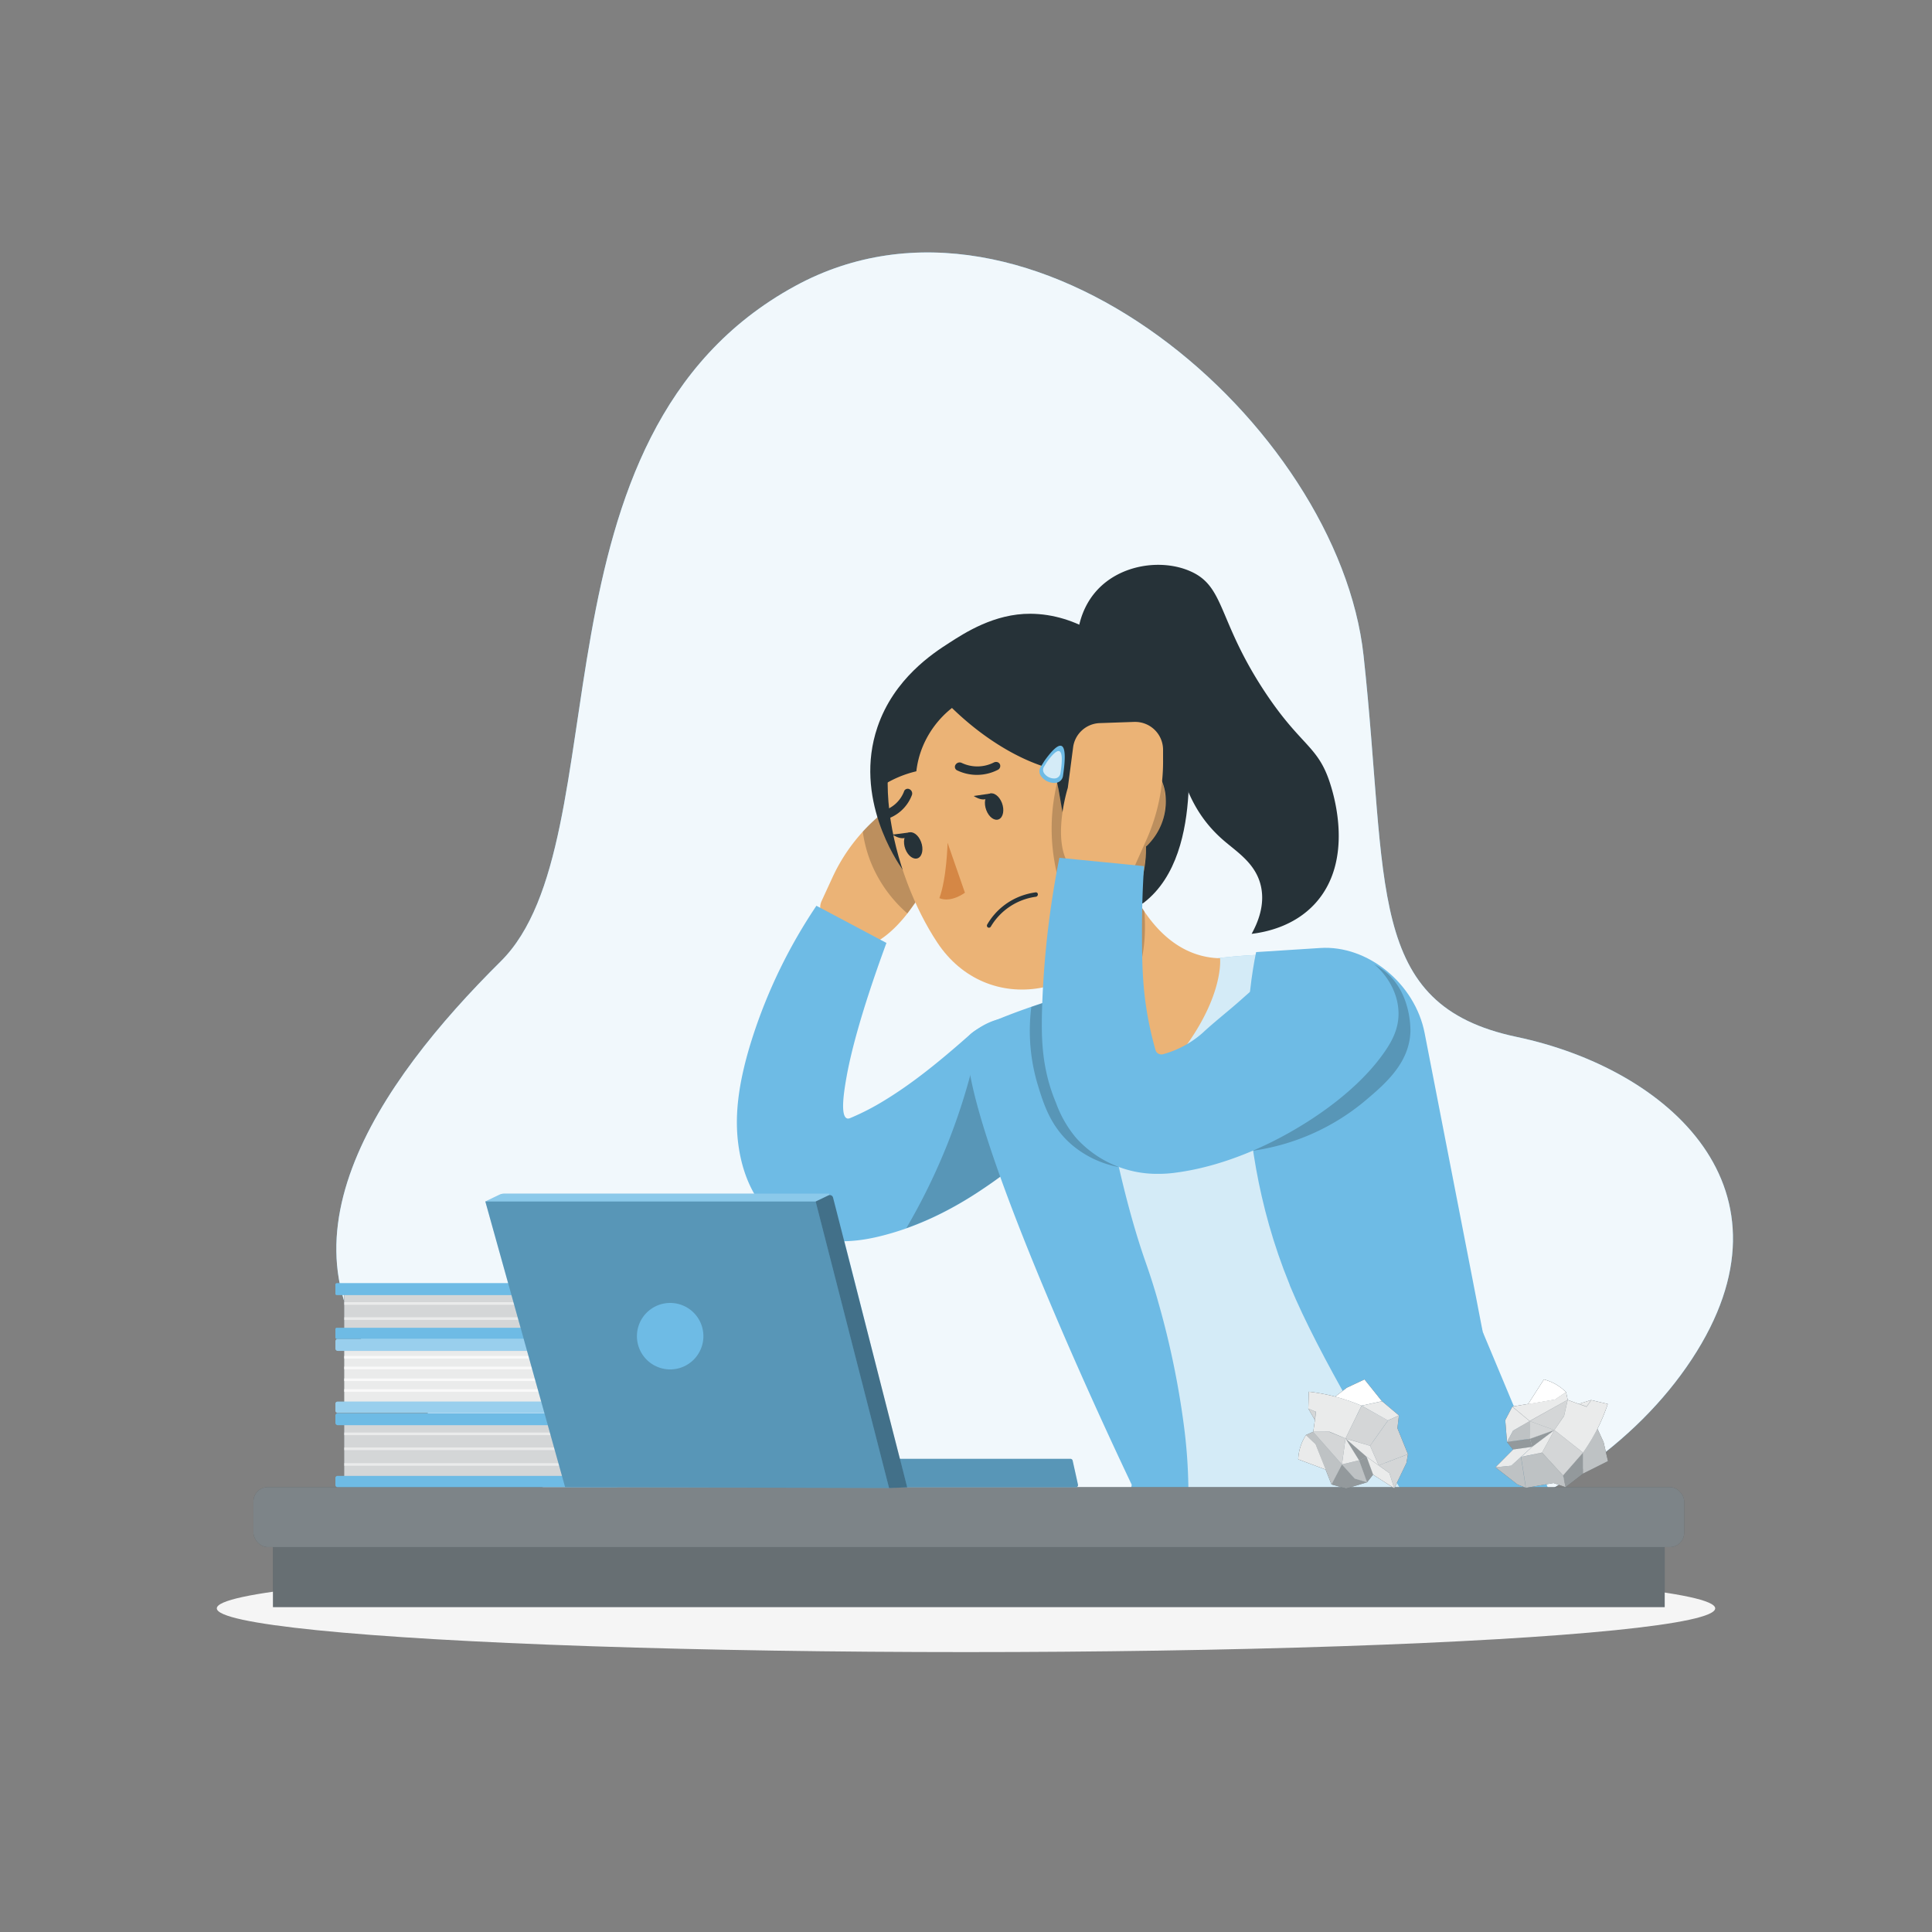 <svg xmlns="http://www.w3.org/2000/svg" viewBox="0 0 500 500"><rect x="0" y="0" width="500" height="500" fill="#808080" stroke="none"/><g id="freepik--background-simple--inject-71"><path d="M205.81,74c61.11-33.31,140.58,36,147.08,95.68s.34,90.39,39.61,98.67,74.27,39.42,45.35,83.39-100.24,68.76-166,43.38-104.18,27.1-169-36.71C67.55,323.59,98,280.11,129.6,248.79S134.94,112.6,205.81,74Z" style="fill:#6EBBE5"></path><path d="M205.81,74c61.11-33.31,140.58,36,147.08,95.68s.34,90.39,39.61,98.67,74.27,39.42,45.35,83.39-100.24,68.76-166,43.38-104.18,27.1-169-36.71C67.55,323.59,98,280.11,129.6,248.79S134.94,112.6,205.81,74Z" style="fill:#fff;opacity:0.9"></path></g><g id="freepik--Shadow--inject-71"><ellipse id="freepik--path--inject-71" cx="250" cy="416.24" rx="193.89" ry="11.32" style="fill:#f5f5f5"></ellipse></g><g id="freepik--Character--inject-71"><path d="M220.67,245a3.88,3.88,0,0,1-2.32-1.38l-5.15-6.19a4,4,0,0,1-.55-4.29l2.84-6.17a46.07,46.07,0,0,1,11.83-15.63l1.71-1.44a6.68,6.68,0,0,1,9.42.69,2.09,2.09,0,0,1,.14.17l5.24,6.4a6.68,6.68,0,0,1-.24,8.65l-6.4,7.28S229,246.49,220.67,245Z" style="fill:#ebb376"></path><path d="M277.15,272.91c-3.12-5.9-8-9.31-14.67-9.56-4.71-.18-8.64,1.94-12.14,5-7,6.15-14.21,12.14-22.27,16.94a62.81,62.81,0,0,1-7.44,3.81c-.51.21-1,.51-1.45.33-1.82-.74-.66-7.51-.12-10.58.87-4.92,3.18-15.31,10.35-34.82l-18.12-9.62A135.43,135.43,0,0,0,194.9,268c-4.3,13.23-4.72,21.73-3.78,28.48,1.34,9.58,5.31,14.54,6.54,16,4.18,4.92,9.65,7.5,15.92,8.43,6,.9,11.87-.19,17.61-1.91,11.56-3.46,21.62-9.66,31-17a138.63,138.63,0,0,0,11-9.66,17.53,17.53,0,0,0,5.41-10.07,3.61,3.61,0,0,1,.19-.64v-3.17A24.21,24.21,0,0,0,277.15,272.91Z" style="fill:#6EBBE5"></path><path d="M252.54,272.51a160.73,160.73,0,0,1-18,45.36c1.7-.62,4-1.52,6.68-2.74a93.52,93.52,0,0,0,13.07-7.42,120.82,120.82,0,0,0,11.07-8.22Z" style="opacity:0.2"></path><path d="M223.28,215.21a33.92,33.92,0,0,0,2.27,8.39,34.76,34.76,0,0,0,9.28,12.79c.76-1.07,1.56-2.16,2.43-3.26,1.74-2.24,3.5-4.27,5.21-6.1l-12.39-17.92a48.2,48.2,0,0,0-4.52,3.77C224.73,213.67,224,214.45,223.28,215.21Z" style="opacity:0.2"></path><path d="M398.35,385c-13-32.41-21.14-54.89-30.43-114.88-2.29-14.75-16-24.4-30.07-23.15-4,.36-17.36-1.3-40.57,4.28-16.95,4.08-46.73,17.34-46.73,17.34S263,330.28,299.71,385Z" style="fill:#6EBBE5"></path><path d="M398.35,385c-13-32.41-21.14-54.89-30.43-114.88-2.29-14.75-16-24.4-30.07-23.15-4,.36-17.36-1.3-40.57,4.28-16.95,4.08-46.73,17.34-46.73,17.34S263,330.28,299.71,385Z" style="fill:#fff;opacity:0.7"></path><path d="M333.84,332.74c3.74,9.05,9.62,20.18,15.55,30.62,4.56,8,9.15,15.64,12.82,21.6h38.36l-14.7-35.16-2.14-5.1L381,330.6l-12.31-63.26c-2.49-12.8-14.76-22.8-27-22l-16.6,1.06-.15.72c-1.17,5.68-8.07,44.07,8.78,85.25Z" style="fill:#6EBBE5"></path><path d="M285.74,368.92c4.26,9.29,7.14,15.3,7.14,15.3s0,.26-.12.74h14.79a136.28,136.28,0,0,0-1.19-16.26,219.87,219.87,0,0,0-6.58-31.62c-1-3.63-2.14-7.15-3.3-10.45-9.67-27.52-14.51-67.26-14.91-70.55,0-.15,0-.22,0-.22s-30.19,8.79-31,12.68c-2.15,10.37,10.31,43.14,22.26,71.18C277.5,350.74,282.12,361,285.74,368.92Z" style="fill:#6EBBE5"></path><path d="M281.81,251.73c4.42,4.81,6.16,8.48,6.67,11.14.75,3.9-1.13,5.65-1.13,5.65,2.34,9.56,15.24,7.63,15.24,7.63C317.08,259.43,315.75,248,315.75,248c-9.23-.22-15.53-6.09-19.59-12.11A48.73,48.73,0,0,1,290,222.83l-16.4,21.28A77.65,77.65,0,0,1,281.81,251.73Z" style="fill:#ebb376"></path><path d="M273.63,244.11a77.65,77.65,0,0,1,8.18,7.62c4.42,4.81,6.16,8.48,6.67,11.14,7.07-8.37,8.35-18.49,7.68-27A48.73,48.73,0,0,1,290,222.83Z" style="opacity:0.2"></path><path d="M278.7,166.93c0-2.29.38-8.87,5.18-14.14,6.21-6.82,16.85-8.13,24.06-5,9.14,3.93,7.09,12.5,19.23,31,9.55,14.52,13.94,14,17.13,24.18.88,2.8,6.16,19.74-3.92,30.83-5.51,6.06-13.05,7.47-16.46,7.88,1.66-3,3.43-7.4,2.45-12.14-1.23-5.94-6.07-8.91-9.65-12-16.34-14.06-9-32.67-25.28-44.78A34.45,34.45,0,0,0,278.7,166.93Z" style="fill:#263238"></path><path d="M233.56,225c-1.42-2-12.7-18.54-6.47-36.84,4.27-12.58,14.49-19.17,18.52-21.76s11.7-7.62,21.08-7.56c23.82.15,41.92,29.14,40.87,46.61-.57,9.62-2.95,21.52-11.5,28.13-3.43,2.65-4.76-7.65-4.76-7.65S258.08,241.47,233.56,225Z" style="fill:#263238"></path><path d="M289.67,188.33c6.64,22.13,9.9,31.33,3.39,46.95-9.79,23.5-37.55,28.09-50.45,8.71-11.61-17.45-20.5-50.71-3.16-68.1C256.53,158.74,283,166.21,289.67,188.33Z" style="fill:#ebb376"></path><path d="M264.39,189.57c17.34,9.07,2.37,35.5,24.32,24.3s-1.62-38.63-18.2-39.72S264.39,189.57,264.39,189.57Z" style="fill:#263238"></path><path d="M259.3,207.8c.69,1.81.34,3.7-.78,4.22s-2.58-.53-3.27-2.35-.35-3.7.77-4.22S258.61,206,259.3,207.8Z" style="fill:#263238"></path><path d="M238.36,217.86c.7,1.82.35,3.71-.77,4.22s-2.59-.53-3.28-2.34-.34-3.7.78-4.22S237.67,216.05,238.36,217.86Z" style="fill:#263238"></path><path d="M235.62,215.39,231,216S234.44,218.46,235.62,215.39Z" style="fill:#263238"></path><path d="M245.23,218.1s-.2,9.15-2.12,14.34c3.08,1.28,6.61-1.41,6.61-1.41Z" style="fill:#d58745"></path><path d="M264.89,231.66a17.83,17.83,0,0,1,3.12-.72.51.51,0,0,1,.59.49.62.62,0,0,1-.51.65,16.07,16.07,0,0,0-11.64,7.68.57.57,0,0,1-.75.28.56.56,0,0,1-.22-.76A16.91,16.91,0,0,1,264.89,231.66Z" style="fill:#263238"></path><path d="M301.68,206.77A15.85,15.85,0,0,1,297,218.71c-4.05,3.67-8.87-.65-10.08-6.84-1.09-5.56-.3-14.17,4.89-15.37S301.6,200.82,301.68,206.77Z" style="fill:#ebb376"></path><path d="M227.27,210.5a1,1,0,0,1,.67-.53,8.29,8.29,0,0,0,6-5.08,1,1,0,0,1,1.38-.67,1.23,1.23,0,0,1,.7,1.49,10.36,10.36,0,0,1-7.52,6.52,1.17,1.17,0,0,1-1.34-.89A1.2,1.2,0,0,1,227.27,210.5Z" style="fill:#263238"></path><path d="M258.17,197.25a1.11,1.11,0,0,1,.61.54,1.12,1.12,0,0,1-.6,1.47,11.84,11.84,0,0,1-10.52.09,1,1,0,0,1-.33-1.49,1.24,1.24,0,0,1,1.6-.4,9.44,9.44,0,0,0,8.33-.16A1.31,1.31,0,0,1,258.17,197.25Z" style="fill:#263238"></path><path d="M256.55,205.33,252,206S255.37,208.4,256.55,205.33Z" style="fill:#263238"></path><path d="M246.37,183.22c12.55,12.19,25.95,17.21,32.85,16.51a31.82,31.82,0,0,0,9.45-2.38c2.74-1.3,6.76-3.86,6.76-3.86a34.64,34.64,0,0,0-4.14-10.92,37.1,37.1,0,0,0-18.66-15.38c-3.1-1.18-12.73-4.3-22.47-1.21-13.9,4.4-23.91,20.14-24.29,39.11a27.87,27.87,0,0,1,2.65-1.88,28.59,28.59,0,0,1,8.63-3.6,23.85,23.85,0,0,1,1.62-6.33A24.92,24.92,0,0,1,246.37,183.22Z" style="fill:#263238"></path><path d="M275.1,200.82a2.1,2.1,0,0,1-2,1.79,4.26,4.26,0,0,1-3.72-1.81,2.07,2.07,0,0,1-.07-2.29l.92-1.49.09-.14q3.12-4.33,4.38-3.84C275.68,193.42,275.82,196,275.1,200.82Z" style="fill:#6EBBE5"></path><path d="M274.44,200.13a1.56,1.56,0,0,1-1.47,1.33,3.16,3.16,0,0,1-1.57-.33,3.12,3.12,0,0,1-1.17-1,1.53,1.53,0,0,1-.05-1.69l.67-1.1a.61.61,0,0,0,.07-.1q2.29-3.19,3.23-2.83C274.88,194.68,275,196.59,274.44,200.13Z" style="fill:#fff;opacity:0.7"></path><path d="M273.49,225.91a50.32,50.32,0,0,1,.09-23.3c.48,2.43.95,4.86,1.43,7.29l21.31,5q2.22-6.27,4.43-12.55a13.92,13.92,0,0,1,.58,2c.07.32,1.55,7.54-3.07,13.09A13.59,13.59,0,0,1,296.6,219q0,.94-.09,1.92c-.13,2.12-.35,4.14-.64,6Z" style="opacity:0.2"></path><path d="M278.44,225.8a4.27,4.27,0,0,0,2.77.9l8.7-.24a4.3,4.3,0,0,0,3.87-2.6l3-6.71A49.7,49.7,0,0,0,301,196.41l0-2.42a7.22,7.22,0,0,0-7.27-7.16h-.24l-8.92.31a7.21,7.21,0,0,0-6.86,6.35l-1.36,10.39S271.23,220.11,278.44,225.8Z" style="fill:#ebb376"></path><path d="M355.63,249.57a15.83,15.83,0,0,1,3,2c6.7,5.6,6.4,15,6.38,15.58-.38,8.23-6.78,13.59-12.19,18.12a57.89,57.89,0,0,1-28.54,12.53Q339.95,273.67,355.63,249.57Z" style="opacity:0.2"></path><path d="M289.36,302a26.27,26.27,0,0,1-12-5.75c-5.52-4.76-7.3-10.62-8.81-15.57a48.49,48.49,0,0,1-1.64-20.09l6.77-2.27Z" style="opacity:0.2"></path><path d="M355.94,249.81c-5-4-10.88-3.53-13-3.35-8.66.7-15.23,6.48-21.86,12.37-3.25,2.89-6.71,5.56-9.9,8.53a25.58,25.58,0,0,1-10.26,5.49,1.8,1.8,0,0,1-.66,0,1.31,1.31,0,0,1-.47-.16,1.48,1.48,0,0,1-.74-.92c-.73-2.57-1.36-5.2-1.86-7.83-1.6-8.39-1.62-15.17-1.65-23,0-5.39.15-10.88.51-16.31l0-.48L274.17,222l-.09.44a237,237,0,0,0-4.43,40c-.13,6.58,0,14.33,3.65,23a29.76,29.76,0,0,0,5.2,9.05,28.16,28.16,0,0,0,21.35,9.3,31.39,31.39,0,0,0,4.28-.29c13.82-1.77,25.74-8.19,30.1-10.69,14.72-8.43,21.21-16.67,23.17-19.3,2.67-3.58,4.48-6.89,4.54-11C362,254.85,356.18,250,355.94,249.81Z" style="fill:#6EBBE5"></path></g><g id="freepik--Table--inject-71"><g id="freepik--table--inject-71"><rect x="70.65" y="392.63" width="360.17" height="23.28" style="fill:#263238"></rect><rect x="70.65" y="392.63" width="360.17" height="23.28" style="fill:#fff;opacity:0.3"></rect><rect x="65.59" y="384.87" width="370.28" height="15.52" rx="3.71" style="fill:#263238"></rect><rect x="65.59" y="384.87" width="370.28" height="15.52" rx="3.71" style="fill:#fff;opacity:0.4"></rect></g></g><g id="freepik--Books--inject-71"><g id="freepik--Book--inject-71"><rect x="89.06" y="367.79" width="70.81" height="15.01" style="fill:#263238"></rect><rect x="89.06" y="367.79" width="70.81" height="15.01" style="fill:#fff;opacity:0.8"></rect><rect x="89.06" y="370.74" width="69.81" height="0.68" style="fill:#fff;opacity:0.5"></rect><rect x="89.06" y="374.61" width="69.81" height="0.68" style="fill:#fff;opacity:0.5"></rect><rect x="89.06" y="378.66" width="69.81" height="0.68" style="fill:#fff;opacity:0.5"></rect><path d="M159.27,365.72H87.42a.61.61,0,0,0-.62.61v1.89a.62.62,0,0,0,.62.62h68.69a1.23,1.23,0,0,1,1.23,1.23v10.66a1.23,1.23,0,0,1-1.23,1.23H87.34a.54.54,0,0,0-.54.54v1.83a.54.54,0,0,0,.54.54h72a2,2,0,0,0,2-2v-15h0A2.1,2.1,0,0,0,159.27,365.72Z" style="fill:#6EBBE5"></path><rect x="89.06" y="348.58" width="70.81" height="15.01" style="fill:#263238"></rect><rect x="89.06" y="348.58" width="70.81" height="15.01" style="fill:#fff;opacity:0.9"></rect><rect x="89.06" y="350.91" width="69.81" height="0.68" style="fill:#fff;opacity:0.7"></rect><rect x="89.06" y="353.68" width="69.81" height="0.68" style="fill:#fff;opacity:0.7"></rect><rect x="89.06" y="356.74" width="69.81" height="0.68" style="fill:#fff;opacity:0.7"></rect><rect x="89.06" y="359.51" width="69.81" height="0.68" style="fill:#fff;opacity:0.7"></rect><path d="M159.27,346.51H87.42a.62.62,0,0,0-.62.62V349a.61.61,0,0,0,.62.61h68.69a1.23,1.23,0,0,1,1.23,1.23v10.67a1.23,1.23,0,0,1-1.23,1.23H87.34a.54.54,0,0,0-.54.54v1.82a.54.54,0,0,0,.54.54h72a2,2,0,0,0,2-2v-15h0A2.11,2.11,0,0,0,159.27,346.51Z" style="fill:#6EBBE5"></path><path d="M159.27,346.51H87.42a.62.62,0,0,0-.62.62V349a.61.61,0,0,0,.62.61h68.69a1.23,1.23,0,0,1,1.23,1.23v10.67a1.23,1.23,0,0,1-1.23,1.23H87.34a.54.54,0,0,0-.54.54v1.82a.54.54,0,0,0,.54.54h72a2,2,0,0,0,2-2v-15h0A2.11,2.11,0,0,0,159.27,346.51Z" style="fill:#fff;opacity:0.3"></path><rect x="89.06" y="335" width="70.81" height="9.44" style="fill:#263238"></rect><rect x="89.06" y="335" width="70.81" height="9.44" style="fill:#fff;opacity:0.8"></rect><rect x="89.06" y="337" width="69.81" height="0.68" style="fill:#fff;opacity:0.5"></rect><rect x="89.06" y="340.91" width="69.81" height="0.68" style="fill:#fff;opacity:0.5"></rect><path d="M86.8,332.43v2.38a.36.36,0,0,0,.37.37H157a.37.37,0,0,1,.37.37v7.07a1,1,0,0,1-1,1H87.17a.36.36,0,0,0-.37.36v2.18a.36.36,0,0,0,.37.36h72.42a1.78,1.78,0,0,0,1.78-1.78v-12.3a.37.37,0,0,0-.36-.37H87.17A.37.37,0,0,0,86.8,332.43Z" style="fill:#6EBBE5"></path></g></g><g id="freepik--paper-balls--inject-71"><g id="freepik--paper-trash--inject-71"><path d="M348.22,372.27q2.07-4.25,4.15-8.48a48.53,48.53,0,0,0-13.65-3.62l-.13,4.38,2,.85-.72,5.15,4.26,0Z" style="fill:#263238"></path><path d="M338.59,364.55l1.67,2.91c.09-.68.19-1.37.28-2.06Z" style="fill:#263238"></path><path d="M339.82,370.55l7.47,8.46.93-6.74-4.14-1.68Z" style="fill:#263238"></path><path d="M347.29,379l4.44-1.07-3.51-5.67Z" style="fill:#263238"></path><path d="M352.37,363.79l6.85,3.81-4.64,6.56-6.36-1.89Q350.29,368,352.37,363.79Z" style="fill:#263238"></path><path d="M347.29,379l3.32,3.67,3.18.94c-.69-1.9-1.37-3.79-2.06-5.68Z" style="fill:#263238"></path><path d="M353.79,383.62l1.58-2L353.66,377l-1.93,1C352.42,379.83,353.1,381.72,353.79,383.62Z" style="fill:#263238"></path><path d="M353.66,377l-5.44-4.71,3.51,5.67Z" style="fill:#263238"></path><path d="M354.58,374.16c.75,1.69,1.49,3.39,2.23,5.08L353.66,377l-5.44-4.71Z" style="fill:#263238"></path><path d="M356.81,379.24l7.56-2.9-2.72-6.72.39-3.3-2.82,1.28-4.64,6.56C355.33,375.85,356.07,377.55,356.81,379.24Z" style="fill:#263238"></path><path d="M345.54,361.45l3-2.3,4.59-2.15,4.52,5.64-5.31,1.15c-.93-.4-1.93-.79-3-1.17Q347.35,361.92,345.54,361.45Z" style="fill:#263238"></path><path d="M357.68,362.64l4.36,3.68-2.86,1.29-6.81-3.82Z" style="fill:#263238"></path><path d="M355.37,381.66l5.46,3.5c-.42-1.3-.83-2.61-1.24-3.91L353.66,377Z" style="fill:#263238"></path><path d="M360.83,385.16l3.15-6.54.39-2.28-7.56,2.9,2.78,2C360,382.55,360.41,383.86,360.83,385.16Z" style="fill:#263238"></path><path d="M339.82,370.55l-1.83.83,2.48,2.37,4.12,10.43,2.7-5.17Z" style="fill:#263238"></path><path d="M344.59,384.18l3.78,1.06,5.42-1.62-3.18-.94L347.29,379Z" style="fill:#263238"></path><path d="M338,371.38a12.06,12.06,0,0,0-1.37,2.79,12.56,12.56,0,0,0-.65,3.5l7.12,2.67c-.87-2.2-1.75-4.39-2.62-6.59Z" style="fill:#263238"></path><path d="M348.22,372.27q2.07-4.25,4.15-8.48a48.53,48.53,0,0,0-13.65-3.62l-.13,4.38,2,.85-.72,5.15,4.26,0Z" style="fill:#fff;opacity:0.9"></path><path d="M338.59,364.55l1.67,2.91c.09-.68.19-1.37.28-2.06Z" style="fill:#fff;opacity:0.8"></path><path d="M339.82,370.55l7.47,8.46.93-6.74-4.14-1.68Z" style="fill:#fff;opacity:0.8"></path><path d="M347.29,379l4.44-1.07-3.51-5.67Z" style="fill:#fff;opacity:0.9"></path><path d="M352.37,363.79l6.85,3.81-4.64,6.56-6.36-1.89Q350.29,368,352.37,363.79Z" style="fill:#fff;opacity:0.8"></path><path d="M347.29,379l3.32,3.67,3.18.94c-.69-1.9-1.37-3.79-2.06-5.68Z" style="fill:#fff;opacity:0.7"></path><path d="M353.79,383.62l1.58-2L353.66,377l-1.93,1C352.42,379.83,353.1,381.72,353.79,383.62Z" style="fill:#fff;opacity:0.5"></path><path d="M353.66,377l-5.44-4.71,3.51,5.67Z" style="fill:#fff;opacity:0.5"></path><path d="M354.58,374.16c.75,1.69,1.49,3.39,2.23,5.08L353.66,377l-5.44-4.71Z" style="fill:#fff;opacity:0.9"></path><path d="M356.81,379.24l7.56-2.9-2.72-6.72.39-3.3-2.82,1.28-4.64,6.56C355.33,375.85,356.07,377.55,356.81,379.24Z" style="fill:#fff;opacity:0.8"></path><path d="M345.54,361.45l3-2.3,4.59-2.15,4.52,5.64-5.31,1.15c-.93-.4-1.93-.79-3-1.17Q347.35,361.92,345.54,361.45Z" style="fill:#fff"></path><path d="M357.68,362.64l4.36,3.68-2.86,1.29-6.81-3.82Z" style="fill:#fff;opacity:0.9"></path><path d="M355.37,381.66l5.46,3.5c-.42-1.3-.83-2.61-1.24-3.91L353.66,377Z" style="fill:#fff;opacity:0.9"></path><path d="M360.83,385.16l3.15-6.54.39-2.28-7.56,2.9,2.78,2C360,382.55,360.41,383.86,360.83,385.16Z" style="fill:#fff;opacity:0.8"></path><path d="M339.82,370.55l-1.83.83,2.48,2.37,4.12,10.43,2.7-5.17Z" style="fill:#fff;opacity:0.7"></path><path d="M344.59,384.18l3.78,1.06,5.42-1.62-3.18-.94L347.29,379Z" style="fill:#fff;opacity:0.5"></path><path d="M338,371.38a12.06,12.06,0,0,0-1.37,2.79,12.56,12.56,0,0,0-.65,3.5l7.12,2.67c-.87-2.2-1.75-4.39-2.62-6.59Z" style="fill:#fff;opacity:0.9"></path><path d="M402.27,370.1l7.42,5.84a49.15,49.15,0,0,0,4.23-7.2,50.62,50.62,0,0,0,2.17-5.39l-4.25-1c-.42.58-.83,1.16-1.25,1.73l-4.87-1.78c-.32,1.38-.63,2.77-.94,4.15Z" style="fill:#263238"></path><path d="M411.84,362.31l-3.2,1,1.95.71C411,363.47,411.42,362.89,411.84,362.31Z" style="fill:#263238"></path><path d="M405.72,362.26l-9.85,5.52,6.4,2.32,2.51-3.69C405.09,365,405.4,363.64,405.72,362.26Z" style="fill:#263238"></path><path d="M395.87,367.78l.12,4.57,6.28-2.25Z" style="fill:#263238"></path><path d="M409.69,375.94l-5.17,5.9-5.43-5.91,3.18-5.83Z" style="fill:#263238"></path><path d="M395.87,367.78l-4.28,2.48c-.53,1-1.06,1.94-1.58,2.91l6-.82Z" style="fill:#263238"></path><path d="M390,373.17l1.58,2,4.93-.69c-.18-.7-.35-1.4-.53-2.09Z" style="fill:#263238"></path><path d="M396.52,374.44l5.75-4.34L396,372.35C396.17,373,396.34,373.74,396.52,374.44Z" style="fill:#263238"></path><path d="M399.09,375.93l-5.44,1.12,2.87-2.61,5.75-4.34Z" style="fill:#263238"></path><path d="M393.65,377.05c.42,2.66.83,5.33,1.25,8l7.14-1.25,3.14,1.08-.66-3-5.43-5.91Z" style="fill:#263238"></path><path d="M413.41,369.76,415,373.2l1.14,4.94-6.46,3.24c0-1.81,0-3.63,0-5.44q.88-1.23,1.77-2.67C412.2,372.05,412.85,370.87,413.41,369.76Z" style="fill:#263238"></path><path d="M409.7,381.38l-4.52,3.49-.66-3.07,5.17-5.86C409.69,377.75,409.69,379.57,409.7,381.38Z" style="fill:#263238"></path><path d="M391.59,375.13l-4.57,4.6,4.08-.4,5.42-4.89Z" style="fill:#263238"></path><path d="M387,379.73l5.73,4.46,2.15.85c-.42-2.66-.83-5.33-1.25-8l-2.55,2.28Z" style="fill:#263238"></path><path d="M405.72,362.26c-.15-.66-.29-1.32-.43-2l-2.84,1.92-11.07,1.84,4.49,3.73Z" style="fill:#263238"></path><path d="M391.38,364.05l-1.82,3.48.45,5.64c.52-1,1.05-1.94,1.58-2.91l4.28-2.48Z" style="fill:#263238"></path><path d="M405.29,360.29a12.43,12.43,0,0,0-5.73-3.29l-4.11,6.4,7-1.19Z" style="fill:#263238"></path><path d="M402.27,370.1l7.42,5.84a49.15,49.15,0,0,0,4.23-7.2,50.62,50.62,0,0,0,2.17-5.39l-4.25-1c-.42.58-.83,1.16-1.25,1.73l-4.87-1.78c-.32,1.38-.63,2.77-.94,4.15Z" style="fill:#fff;opacity:0.9"></path><path d="M411.84,362.31l-3.2,1,1.95.71C411,363.47,411.42,362.89,411.84,362.31Z" style="fill:#fff;opacity:0.9"></path><path d="M405.72,362.26l-9.85,5.52,6.4,2.32,2.51-3.69C405.09,365,405.4,363.64,405.72,362.26Z" style="fill:#fff;opacity:0.8"></path><path d="M395.87,367.78l.12,4.57,6.28-2.25Z" style="fill:#fff;opacity:0.8"></path><path d="M409.69,375.94l-5.17,5.9-5.43-5.91,3.18-5.83Z" style="fill:#fff;opacity:0.8"></path><path d="M395.87,367.78l-4.28,2.48c-.53,1-1.06,1.94-1.58,2.91l6-.82Z" style="fill:#fff;opacity:0.7"></path><path d="M390,373.17l1.58,2,4.93-.69c-.18-.7-.35-1.4-.53-2.09Z" style="fill:#fff;opacity:0.5"></path><path d="M396.52,374.44l5.75-4.34L396,372.35C396.17,373,396.34,373.74,396.52,374.44Z" style="fill:#fff;opacity:0.5"></path><path d="M399.09,375.93l-5.44,1.12,2.87-2.61,5.75-4.34Z" style="fill:#fff;opacity:0.9"></path><path d="M393.65,377.05c.42,2.66.83,5.33,1.25,8l7.14-1.25,3.14,1.08-.66-3-5.43-5.91Z" style="fill:#fff;opacity:0.7"></path><path d="M413.41,369.76,415,373.2l1.14,4.94-6.46,3.24c0-1.81,0-3.63,0-5.44q.88-1.23,1.77-2.67C412.2,372.05,412.85,370.87,413.41,369.76Z" style="fill:#fff;opacity:0.7"></path><path d="M409.7,381.38l-4.52,3.49-.66-3.07c1.73-1.95,3.45-3.91,5.17-5.86C409.69,377.75,409.69,379.57,409.7,381.38Z" style="fill:#fff;opacity:0.5"></path><path d="M391.59,375.13l-4.57,4.6,4.08-.4,5.42-4.89Z" style="fill:#fff;opacity:0.9"></path><path d="M387,379.73l5.73,4.46,2.15.85c-.42-2.66-.83-5.33-1.25-8l-2.55,2.28Z" style="fill:#fff;opacity:0.7"></path><path d="M405.72,362.26c-.15-.66-.29-1.32-.43-2l-2.84,1.92-11.07,1.84,4.49,3.73Z" style="fill:#fff;opacity:0.9"></path><path d="M391.38,364.05l-1.82,3.48.45,5.64c.52-1,1.05-1.94,1.58-2.91l4.28-2.48Z" style="fill:#fff;opacity:0.9"></path><path d="M405.29,360.29a12.43,12.43,0,0,0-5.73-3.29l-4.11,6.4,7-1.19Z" style="fill:#fff"></path></g></g><g id="freepik--Device--inject-71"><path d="M234,384.91l44.43,0a.57.57,0,0,0,.55-.69q-.68-3.12-1.37-6.22a.57.57,0,0,0-.55-.45l-47.5,0a.58.58,0,0,0-.47.91l4.45,6.21A.57.57,0,0,0,234,384.91Z" style="fill:#6EBBE5"></path><path d="M234,384.91l44.44,0a.55.55,0,0,0,.54-.68c-.46-2.09-.93-4.17-1.4-6.26a.58.58,0,0,0-.55-.44H229.5a.56.56,0,0,0-.45.89l4.46,6.24A.56.56,0,0,0,234,384.91Z" style="opacity:0.2"></path><path d="M214.24,308.91H130.51a3,3,0,0,0-1.28.29l-3.63,1.74q10.32,37,20.65,73.93l83.84.22,4.7-.18c-6.5-25-12.7-50-19.19-75A1.4,1.4,0,0,0,214.24,308.91Z" style="fill:#6EBBE5"></path><path d="M230.09,385.09l-83.84-.22q-10.33-37-20.65-73.93h85.49Z" style="opacity:0.2"></path><path d="M129,309.32l-3.38,1.62h85.49l3.4-1.63a.21.21,0,0,0-.1-.4h-83.6A4.17,4.17,0,0,0,129,309.32Z" style="fill:#fff;opacity:0.2"></path><path d="M182,345a8.6,8.6,0,1,1-9.36-7.76A8.59,8.59,0,0,1,182,345Z" style="fill:#6EBBE5"></path><path d="M215.59,309.92l19.2,75-4.7.18-19-74.15,3.3-1.58A.86.86,0,0,1,215.59,309.92Z" style="opacity:0.4"></path></g></svg>